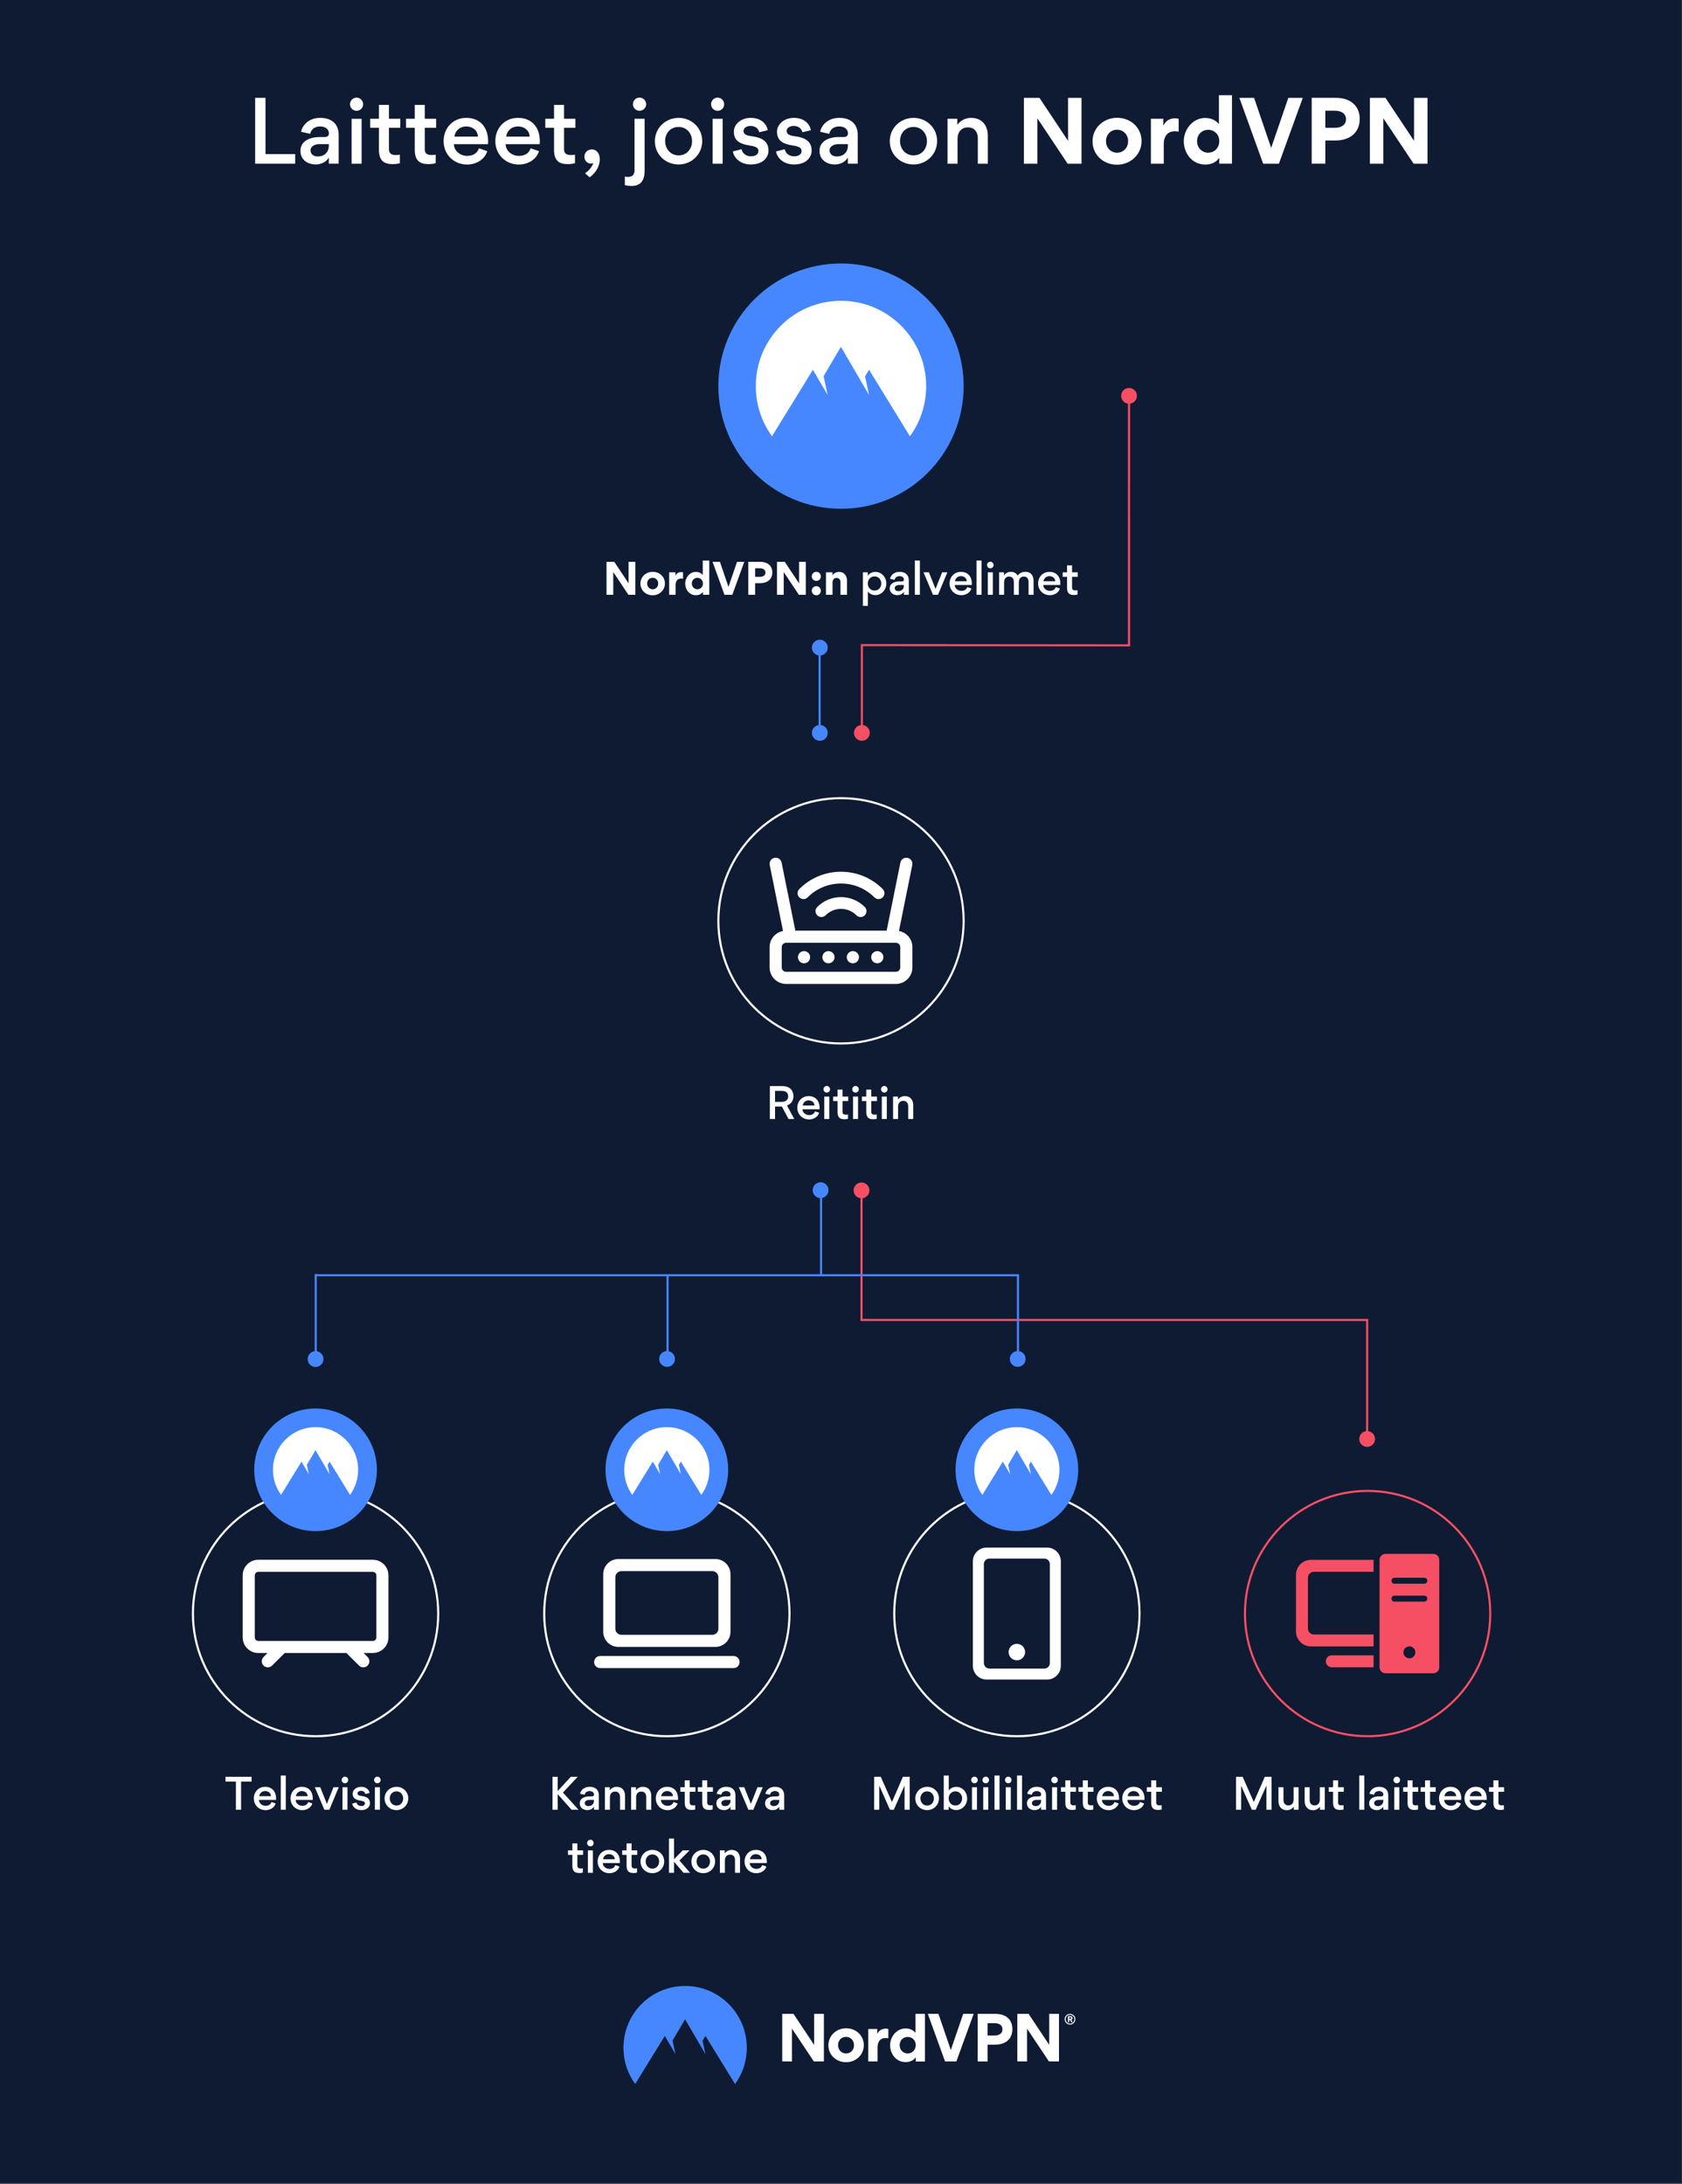 <svg fill="none" height="1558" viewBox="0 0 1200 1558" width="1200" xmlns="http://www.w3.org/2000/svg" xmlns:xlink="http://www.w3.org/1999/xlink"><rect x="0" y="0" width="1200" height="1558" fill="#333333" stroke="none"/><linearGradient id="lg1"><stop offset=".04" stop-color="#4687ff"/><stop offset="1" stop-color="#4687ff"/></linearGradient><linearGradient id="paint0_linear_508_14470" gradientUnits="userSpaceOnUse" x1="512.5" x2="687.5" xlink:href="#lg1" y1="275.461" y2="275.461"/><linearGradient id="paint1_linear_508_14470" gradientUnits="userSpaceOnUse" x1="444.79" x2="532.79" xlink:href="#lg1" y1="1451.8" y2="1451.8"/><linearGradient id="paint2_linear_508_14470" gradientUnits="userSpaceOnUse" x1="584.68" x2="586.18" xlink:href="#lg1" y1="849.07" y2="849.07"/><linearGradient id="paint3_linear_508_14470" gradientUnits="userSpaceOnUse" x1="224.4" x2="726.82" xlink:href="#lg1" y1="969.581" y2="969.581"/><linearGradient id="paint4_linear_508_14470" gradientUnits="userSpaceOnUse" x1="224.398" x2="726.82" xlink:href="#lg1" y1="969.492" y2="969.492"/><linearGradient id="paint5_linear_508_14470" gradientUnits="userSpaceOnUse" x1="475.15" x2="476.65" xlink:href="#lg1" y1="969.492" y2="969.492"/><linearGradient id="paint6_linear_508_14470" gradientUnits="userSpaceOnUse" x1="584.14" x2="585.64" xlink:href="#lg1" y1="522.847" y2="522.847"/><linearGradient id="paint7_linear_508_14470" gradientUnits="userSpaceOnUse" x1="584.14" x2="585.64" xlink:href="#lg1" y1="462.019" y2="462.019"/><linearGradient id="paint8_linear_508_14470" gradientUnits="userSpaceOnUse" x1="181.39" x2="268.89" xlink:href="#lg1" y1="1048.57" y2="1048.57"/><linearGradient id="paint9_linear_508_14470" gradientUnits="userSpaceOnUse" x1="432.01" x2="519.51" xlink:href="#lg1" y1="1048.57" y2="1048.57"/><linearGradient id="paint10_linear_508_14470" gradientUnits="userSpaceOnUse" x1="681.73" x2="769.23" xlink:href="#lg1" y1="1048.57" y2="1048.57"/><clipPath id="clip0_508_14470"><path d="M0 0H1200V1557.17H0Z"/></clipPath><g clip-path="url(#clip0_508_14470)"><path d="M1199.59-4.469H-.41V1557.17H1199.59V-4.469Z" fill="#0e1b33"/><path d="M437.51 408.118V424.318H432.71V400.828H438.26L448.46 416.158V400.828H453.26V424.318H448.31L437.51 408.118Z" fill="#ffffff"/><path d="M465.68 407.938C470.51 407.938 474.38 411.477 474.38 416.247 474.38 421.017 470.45 424.677 465.62 424.677 460.79 424.677 456.89 421.167 456.89 416.337 456.89 411.507 460.82 407.938 465.68 407.938ZM465.65 420.388C467.84 420.388 469.58 418.707 469.58 416.277 469.58 413.847 467.81 412.198 465.62 412.198 463.43 412.198 461.69 413.877 461.69 416.277 461.69 418.677 463.46 420.388 465.65 420.388Z" fill="#ffffff"/><path d="M487.31 412.887C486.68 412.767 486.02 412.767 485.81 412.767 483.56 412.767 482 414.327 482 417.297V424.317H477.41V408.297H481.85V410.637H481.91C482.78 408.807 484.4 408.117 486.05 408.117 486.41 408.117 486.98 408.207 487.31 408.297V412.887Z" fill="#ffffff"/><path d="M501.5 422.278H501.44C499.94 424.468 497.54 424.618 496.46 424.618 491.81 424.618 488.84 420.598 488.84 416.278 488.84 412.228 491.93 407.998 496.52 407.998 497.45 407.998 499.67 408.178 501.32 410.128H501.38V399.898H506.03V424.318H501.5V422.278ZM497.54 412.228C495.35 412.228 493.58 413.878 493.58 416.278 493.58 418.678 495.35 420.388 497.54 420.388 499.73 420.388 501.5 418.708 501.5 416.278 501.5 413.848 499.73 412.228 497.54 412.228Z" fill="#ffffff"/><path d="M508.37 400.828H513.62L519.71 418.678 525.83 400.828H530.99L522.47 424.318H516.86L508.37 400.828Z" fill="#ffffff"/><path d="M542.42 416.038H538.73V424.318H533.87V400.828H542.6C547.31 400.828 551 403.378 551 408.358 551 413.338 547.34 416.038 542.42 416.038ZM542.18 405.418H538.73V411.508H542.21C544.13 411.508 546.11 410.668 546.11 408.478 546.11 406.288 544.19 405.418 542.18 405.418Z" fill="#ffffff"/><path d="M559.13 408.118V424.318H554.33V400.828H559.88L570.08 416.158V400.828H574.88V424.318H569.93L559.13 408.118Z" fill="#ffffff"/><path d="M579.14 411.21C579.14 409.38 580.58 407.91 582.38 407.91 584.18 407.91 585.62 409.38 585.62 411.21 585.62 413.04 584.21 414.42 582.38 414.42 580.55 414.42 579.14 412.95 579.14 411.21ZM579.14 421.44C579.14 419.64 580.58 418.17 582.38 418.17 584.18 418.17 585.62 419.64 585.62 421.44 585.62 423.24 584.21 424.68 582.38 424.68 580.55 424.68 579.14 423.21 579.14 421.44Z" fill="#ffffff"/><path d="M599.63 415.44C599.63 413.64 598.76 412.32 596.84 412.32 594.92 412.32 593.96 413.79 593.96 415.44V424.32H589.28V408.3H593.93V410.4H593.96C595.19 408.24 597.86 408 598.49 408 602.57 408 604.28 411.06 604.28 414.36V424.32H599.63V415.44Z" fill="#ffffff"/><path d="M624.38 424.56C623.15 424.56 620.45 423.93 619.19 421.98V432.21H615.62V408.3H619.1V410.79C620.45 408.6 623.06 408 624.47 408 629.39 408 632.33 412.23 632.33 416.25 632.33 420.6 629.12 424.56 624.38 424.56ZM623.93 421.32C626.81 421.32 628.73 419.04 628.73 416.28 628.73 413.52 626.84 411.21 623.93 411.21 621.02 411.21 619.13 413.52 619.13 416.28 619.13 419.04 621.02 421.32 623.93 421.32Z" fill="#ffffff"/><path d="M644.87 424.319V422.129C643.7 424.079 641.66 424.589 640.16 424.589 637.04 424.589 634.76 422.639 634.76 419.879V419.699C634.76 415.979 638.63 414.809 641.42 414.809H643.4C644.48 414.809 644.9 414.239 644.9 413.459 644.9 412.199 643.85 411.029 641.75 411.029 639.8 411.029 638.51 412.139 638.24 413.669L635 412.949C635.15 411.599 636.38 409.559 638.6 408.599 639.53 408.179 640.67 407.969 641.84 407.969 644.54 407.969 646.79 408.929 647.84 411.239 648.23 412.109 648.38 413.039 648.38 414.119V424.319H644.87ZM644.87 417.329H641.42C640.07 417.329 638.33 418.049 638.33 419.549 638.33 420.869 639.38 421.739 640.88 421.739 643.31 421.739 644.87 420.239 644.87 417.839V417.329Z" fill="#ffffff"/><path d="M652.7 424.318V399.898H656.27V424.318H652.7Z" fill="#ffffff"/><path d="M658.85 408.297H662.72L667.43 420.147 672.14 408.297H675.89L669.2 424.317H665.63L658.85 408.297Z" fill="#ffffff"/><path d="M681.14 417.359C681.2 419.819 683.48 421.529 685.82 421.529 687.77 421.529 689.42 420.779 690.08 418.829L693.05 419.849C692.15 422.849 689.06 424.619 685.88 424.619 681.14 424.619 677.48 421.049 677.48 416.279 677.48 411.509 680.9 407.969 685.55 407.969 690.53 407.969 693.35 411.419 693.35 416.249 693.35 416.609 693.35 416.969 693.29 417.359H681.14ZM681.32 414.659H689.72C689.6 412.379 687.77 411.029 685.55 411.029 683.33 411.029 681.65 412.469 681.32 414.659Z" fill="#ffffff"/><path d="M696.71 424.318V399.898H700.28V424.318H696.71Z" fill="#ffffff"/><path d="M706.52 400.738C707.81 400.738 708.86 401.818 708.86 403.108 708.86 404.398 707.81 405.448 706.52 405.448 705.23 405.448 704.18 404.398 704.18 403.108 704.18 401.818 705.23 400.738 706.52 400.738ZM708.32 424.318V408.298H704.75V424.318H708.32Z" fill="#ffffff"/><path d="M719.87 411.327C717.68 411.327 716.36 412.978 716.36 415.408V424.318H712.79V408.297H716.27V410.457C717.8 408.417 719.78 407.938 721.04 407.938 723.5 407.938 725.09 408.957 725.99 410.577 727.55 408.837 729.11 407.938 731.57 407.938 735.62 407.938 737.39 410.788 737.39 414.418V424.318H733.82V415.288C733.82 413.008 732.86 411.327 730.4 411.327 728.18 411.327 726.86 412.948 726.86 415.378V424.318H723.32V415.318C723.32 413.068 722.33 411.327 719.87 411.327Z" fill="#ffffff"/><path d="M744.29 417.359C744.35 419.819 746.63 421.529 748.97 421.529 750.92 421.529 752.57 420.779 753.23 418.829L756.2 419.849C755.3 422.849 752.21 424.619 749.03 424.619 744.29 424.619 740.63 421.049 740.63 416.279 740.63 411.509 744.05 407.969 748.7 407.969 753.68 407.969 756.5 411.419 756.5 416.249 756.5 416.609 756.5 416.969 756.44 417.359H744.29ZM744.47 414.659H752.87C752.75 412.379 750.92 411.029 748.7 411.029 746.48 411.029 744.8 412.469 744.47 414.659Z" fill="#ffffff"/><path d="M764.84 411.508V419.158C764.84 420.538 765.53 421.228 767.3 421.228 767.63 421.228 768.08 421.198 768.74 421.108V424.138C767.78 424.438 766.64 424.468 766.19 424.468 763.04 424.468 761.27 423.238 761.27 419.338V411.508H758.15V408.298H761.27V403.348H764.84V408.298H768.89V411.508H764.84Z" fill="#ffffff"/><path d="M189.41 109.941H210.59V116.781H182.03V69.801H189.41V109.941Z" fill="#ffffff"/><path d="M234.59 116.782V112.402C232.25 116.302 228.17 117.322 225.17 117.322 218.93 117.322 214.37 113.422 214.37 107.902V107.542C214.37 100.102 222.11 97.762 227.69 97.762H231.65C233.81 97.762 234.65 96.622 234.65 95.062 234.65 92.542 232.55 90.202 228.35 90.202 224.45 90.202 221.87 92.422 221.33 95.482L214.85 94.042C215.15 91.342 217.61 87.262 222.05 85.342 223.91 84.502 226.19 84.082 228.53 84.082 233.93 84.082 238.43 86.002 240.53 90.622 241.31 92.362 241.61 94.222 241.61 96.382V116.782H234.59ZM234.59 102.802H227.69C224.99 102.802 221.51 104.242 221.51 107.242 221.51 109.882 223.61 111.622 226.61 111.622 231.47 111.622 234.59 108.622 234.59 103.822V102.802Z" fill="#ffffff"/><path d="M254.39 69.633C256.97 69.633 259.07 71.793 259.07 74.373 259.07 76.953 256.97 79.053 254.39 79.053 251.81 79.053 249.71 76.953 249.71 74.373 249.71 71.793 251.81 69.633 254.39 69.633ZM257.99 116.793V84.753H250.85V116.793H257.99Z" fill="#ffffff"/><path d="M277.49 91.16V106.46C277.49 109.22 278.87 110.6 282.41 110.6 283.07 110.6 283.97 110.54 285.29 110.36V116.42C283.37 117.02 281.09 117.08 280.19 117.08 273.89 117.08 270.35 114.62 270.35 106.82V91.16H264.11V84.74H270.35V74.84H277.49V84.74H285.59V91.16H277.49Z" fill="#ffffff"/><path d="M303.05 91.16V106.46C303.05 109.22 304.43 110.6 307.97 110.6 308.63 110.6 309.53 110.54 310.85 110.36V116.42C308.93 117.02 306.65 117.08 305.75 117.08 299.45 117.08 295.91 114.62 295.91 106.82V91.16H289.67V84.74H295.91V74.84H303.05V84.74H311.15V91.16H303.05Z" fill="#ffffff"/><path d="M323.81 102.862C323.93 107.782 328.49 111.202 333.17 111.202 337.07 111.202 340.37 109.702 341.69 105.802L347.63 107.842C345.83 113.842 339.65 117.382 333.29 117.382 323.81 117.382 316.49 110.242 316.49 100.702 316.49 91.162 323.33 84.082 332.63 84.082 342.59 84.082 348.23 90.982 348.23 100.642 348.23 101.362 348.23 102.082 348.11 102.862H323.81ZM324.17 97.462H340.97C340.73 92.902 337.07 90.202 332.63 90.202 328.19 90.202 324.83 93.082 324.17 97.462Z" fill="#ffffff"/><path d="M360.71 102.862C360.83 107.782 365.39 111.202 370.07 111.202 373.97 111.202 377.27 109.702 378.59 105.802L384.53 107.842C382.73 113.842 376.55 117.382 370.19 117.382 360.71 117.382 353.39 110.242 353.39 100.702 353.39 91.162 360.23 84.082 369.53 84.082 379.49 84.082 385.13 90.982 385.13 100.642 385.13 101.362 385.13 102.082 385.01 102.862H360.71ZM361.07 97.462H377.87C377.63 92.902 373.97 90.202 369.53 90.202 365.09 90.202 361.73 93.082 361.07 97.462Z" fill="#ffffff"/><path d="M402.41 91.16V106.46C402.41 109.22 403.79 110.6 407.33 110.6 407.99 110.6 408.89 110.54 410.21 110.36V116.42C408.29 117.02 406.01 117.08 405.11 117.08 398.81 117.08 395.27 114.62 395.27 106.82V91.16H389.03V84.74H395.27V74.84H402.41V84.74H410.51V91.16H402.41Z" fill="#ffffff"/><path d="M417.41 123.622C419.87 121.882 421.73 120.082 423.35 116.362 422.81 116.602 422.15 116.722 421.55 116.722 419.09 116.722 416.93 114.682 416.93 111.802 416.93 108.922 419.09 106.582 422.33 106.582 425.33 106.582 427.91 109.282 427.91 113.422V113.722C427.91 118.582 424.97 123.442 420.65 126.502L417.41 123.622Z" fill="#ffffff"/><path d="M452.69 121.281V84.741H459.89V121.701C459.89 129.441 456.59 132.681 450.35 132.681 449.45 132.681 447.71 132.561 445.79 132.081V126.021C447.05 126.141 447.47 126.201 448.07 126.201 451.67 126.201 452.69 124.101 452.69 121.281ZM451.55 74.361C451.55 76.941 453.71 79.041 456.23 79.041 458.75 79.041 461.03 76.941 461.03 74.361 461.03 71.781 458.87 69.621 456.23 69.621 453.59 69.621 451.55 71.781 451.55 74.361Z" fill="#ffffff"/><path d="M484.19 84.09C493.37 84.09 500.99 91.17 500.99 100.59 500.99 110.01 493.55 117.33 484.13 117.33 474.71 117.33 467.21 110.19 467.21 100.71 467.21 91.23 474.89 84.09 484.19 84.09ZM484.19 110.85C490.01 110.85 493.73 106.23 493.73 100.71 493.73 95.19 489.95 90.57 484.13 90.57 478.31 90.57 474.53 95.07 474.53 100.59 474.53 106.11 478.37 110.85 484.19 110.85Z" fill="#ffffff"/><path d="M511.97 69.633C514.55 69.633 516.65 71.793 516.65 74.373 516.65 76.953 514.55 79.053 511.97 79.053 509.39 79.053 507.29 76.953 507.29 74.373 507.29 71.793 509.39 69.633 511.97 69.633ZM515.57 116.793V84.753H508.43V116.793H515.57Z" fill="#ffffff"/><path d="M522.89 108.022 529.07 106.462C529.61 109.222 532.07 111.502 535.73 111.502 539.09 111.502 541.07 110.002 541.07 107.782 541.07 105.262 539.15 104.482 534.59 103.762 528.77 102.802 523.55 101.002 523.55 93.922 523.55 88.822 528.47 84.082 535.61 84.082 544.07 84.082 547.31 89.722 547.73 92.902L541.67 94.342C541.13 92.182 539.39 89.842 535.37 89.842 532.85 89.842 530.45 91.282 530.45 93.322 530.45 95.902 532.43 96.682 536.75 97.282 542.75 98.062 548.27 100.342 548.27 107.362 548.27 112.402 544.25 117.322 535.73 117.322 527.21 117.322 523.31 111.622 522.89 108.022Z" fill="#ffffff"/><path d="M553.67 108.022 559.85 106.462C560.39 109.222 562.85 111.502 566.51 111.502 569.87 111.502 571.85 110.002 571.85 107.782 571.85 105.262 569.93 104.482 565.37 103.762 559.55 102.802 554.33 101.002 554.33 93.922 554.33 88.822 559.25 84.082 566.39 84.082 574.85 84.082 578.09 89.722 578.51 92.902L572.45 94.342C571.91 92.182 570.17 89.842 566.15 89.842 563.63 89.842 561.23 91.282 561.23 93.322 561.23 95.902 563.21 96.682 567.53 97.282 573.53 98.062 579.05 100.342 579.05 107.362 579.05 112.402 575.03 117.322 566.51 117.322 557.99 117.322 554.09 111.622 553.67 108.022Z" fill="#ffffff"/><path d="M604.91 116.782V112.402C602.57 116.302 598.49 117.322 595.49 117.322 589.25 117.322 584.69 113.422 584.69 107.902V107.542C584.69 100.102 592.43 97.762 598.01 97.762H601.97C604.13 97.762 604.97 96.622 604.97 95.062 604.97 92.542 602.87 90.202 598.67 90.202 594.77 90.202 592.19 92.422 591.65 95.482L585.17 94.042C585.47 91.342 587.93 87.262 592.37 85.342 594.23 84.502 596.51 84.082 598.85 84.082 604.25 84.082 608.75 86.002 610.85 90.622 611.63 92.362 611.93 94.222 611.93 96.382V116.782H604.91ZM604.91 102.802H598.01C595.31 102.802 591.83 104.242 591.83 107.242 591.83 109.882 593.93 111.622 596.93 111.622 601.79 111.622 604.91 108.622 604.91 103.822V102.802Z" fill="#ffffff"/><path d="M651.77 84.09C660.95 84.09 668.57 91.17 668.57 100.59 668.57 110.01 661.13 117.33 651.71 117.33 642.29 117.33 634.79 110.19 634.79 100.71 634.79 91.23 642.47 84.09 651.77 84.09ZM651.77 110.85C657.59 110.85 661.31 106.23 661.31 100.71 661.31 95.19 657.53 90.57 651.71 90.57 645.89 90.57 642.11 95.07 642.11 100.59 642.11 106.11 645.95 110.85 651.77 110.85Z" fill="#ffffff"/><path d="M690.53 90.87C686.03 90.87 683.15 94.11 683.15 98.97V116.79H676.01V84.75H682.97V89.07C686.03 84.93 690.23 84.09 692.75 84.09 700.91 84.09 704.75 89.79 704.75 97.05V116.79H697.61V98.85C697.61 94.29 695.45 90.87 690.53 90.87Z" fill="#ffffff"/><path d="M740.09 84.392V116.793H730.49V69.812H741.59L761.99 100.473V69.812H771.59V116.793H761.69L740.09 84.392Z" fill="#ffffff"/><path d="M797.03 84.031C806.69 84.031 814.43 91.111 814.43 100.651 814.43 110.191 806.57 117.511 796.91 117.511 787.25 117.511 779.45 110.491 779.45 100.831 779.45 91.171 787.31 84.031 797.03 84.031ZM796.97 108.931C801.35 108.931 804.83 105.571 804.83 100.711 804.83 95.851 801.29 92.551 796.91 92.551 792.53 92.551 789.05 95.911 789.05 100.711 789.05 105.511 792.59 108.931 796.97 108.931Z" fill="#ffffff"/><path d="M840.89 93.931C839.63 93.691 838.31 93.691 837.89 93.691 833.39 93.691 830.27 96.811 830.27 102.751V116.791H821.09V84.751H829.97V89.431H830.09C831.83 85.771 835.07 84.391 838.37 84.391 839.09 84.391 840.23 84.571 840.89 84.751V93.931Z" fill="#ffffff"/><path d="M869.87 112.701H869.75C866.75 117.081 861.95 117.381 859.79 117.381 850.49 117.381 844.55 109.341 844.55 100.701 844.55 92.601 850.73 84.141 859.91 84.141 861.77 84.141 866.21 84.501 869.51 88.401H869.63V67.941H878.93V116.781H869.87V112.701ZM861.95 92.601C857.57 92.601 854.03 95.901 854.03 100.701 854.03 105.501 857.57 108.921 861.95 108.921 866.33 108.921 869.87 105.561 869.87 100.701 869.87 95.841 866.33 92.601 861.95 92.601Z" fill="#ffffff"/><path d="M884.21 69.812H894.71L906.89 105.513 919.13 69.812H929.45L912.41 116.793H901.19L884.21 69.812Z" fill="#ffffff"/><path d="M952.91 100.221H945.53V116.781H935.81V69.801H953.27C962.69 69.801 970.07 74.901 970.07 84.861 970.07 94.821 962.75 100.221 952.91 100.221ZM952.43 78.981H945.53V91.161H952.49C956.33 91.161 960.29 89.481 960.29 85.101 960.29 80.721 956.45 78.981 952.43 78.981Z" fill="#ffffff"/><path d="M986.93 84.392V116.793H977.33V69.812H988.43L1008.83 100.473V69.812H1018.43V116.793H1008.53L986.93 84.392Z" fill="#ffffff"/><path d="M600 362.961C648.325 362.961 687.5 323.786 687.5 275.461 687.5 227.136 648.325 187.961 600 187.961 551.675 187.961 512.5 227.136 512.5 275.461 512.5 323.786 551.675 362.961 600 362.961Z" fill="url(#paint0_linear_508_14470)"/><path clip-rule="evenodd" d="M550.77 311.22C543.5 301.21 539.21 288.86 539.21 275.46 539.21 241.84 566.41 214.59 599.98 214.59 633.55 214.59 660.75 241.84 660.75 275.51 660.75 288.86 656.47 301.21 649.19 311.27L620 263.75 617.16 268.53 620 281.78 599.93 247.41 587.58 268.38 590.47 281.78 579.96 263.8 550.77 311.22Z" fill="#ffffff" fill-rule="evenodd"/><path d="M641.35 664.181 650.86 617.091C651.33 614.751 649.81 612.461 647.48 611.991 646.35 611.761 645.19 611.981 644.23 612.611 643.26 613.251 642.61 614.231 642.37 615.381L632.57 663.931H567.43L557.63 615.381C557.4 614.241 556.75 613.261 555.79 612.621 554.83 611.981 553.68 611.761 552.53 611.991 551.4 612.221 550.42 612.871 549.78 613.841 549.14 614.801 548.91 615.961 549.14 617.101L558.64 664.191C553.1 665.221 549.05 669.991 549.05 675.711V679.951 690.181C549.05 696.671 554.33 701.951 560.82 701.951H639.17C645.66 701.951 650.94 696.671 650.94 690.181V675.711C650.94 670.001 646.89 665.231 641.35 664.191V664.181ZM557.71 675.701C557.71 673.981 559.11 672.591 560.82 672.591H639.17C640.88 672.591 642.28 673.991 642.28 675.701V690.171C642.28 691.881 640.88 693.281 639.17 693.281H560.82C559.11 693.281 557.71 691.881 557.71 690.171V675.701Z" fill="#ffffff"/><path d="M583.03 647.062C582.24 647.862 581.81 648.912 581.82 650.042 581.82 651.162 582.27 652.222 583.07 653.002 584.71 654.632 587.38 654.612 589.01 652.972 591.92 650.032 595.82 648.412 600.01 648.412 604.2 648.412 608.1 650.032 611.01 652.972 611.81 653.772 612.87 654.222 614 654.222 615.13 654.222 616.16 653.792 616.95 653.012 618.6 651.382 618.61 648.722 616.98 647.072 612.48 642.522 606.46 640.012 600.01 640.012 593.56 640.012 587.53 642.522 583.04 647.072L583.03 647.062Z" fill="#ffffff"/><path d="M576.19 640.18C582.56 633.81 591.01 630.31 600 630.31 608.99 630.31 617.45 633.82 623.81 640.18 624.6 640.97 625.66 641.41 626.78 641.41 627.9 641.41 628.96 640.97 629.75 640.18 631.39 638.54 631.39 635.88 629.75 634.24 621.8 626.29 611.23 621.91 600 621.91 588.77 621.91 578.2 626.29 570.25 634.25 569.46 635.04 569.02 636.1 569.02 637.22 569.02 638.34 569.46 639.4 570.25 640.19 571.89 641.83 574.55 641.83 576.19 640.19V640.18Z" fill="#ffffff"/><path d="M573.63 687.231C576.032 687.231 577.98 685.284 577.98 682.881 577.98 680.479 576.032 678.531 573.63 678.531 571.227 678.531 569.28 680.479 569.28 682.881 569.28 685.284 571.227 687.231 573.63 687.231Z" fill="#ffffff"/><path d="M591.05 687.231C593.452 687.231 595.4 685.284 595.4 682.881 595.4 680.479 593.452 678.531 591.05 678.531 588.647 678.531 586.7 680.479 586.7 682.881 586.7 685.284 588.647 687.231 591.05 687.231Z" fill="#ffffff"/><path d="M608.47 687.231C610.872 687.231 612.82 685.284 612.82 682.881 612.82 680.479 610.872 678.531 608.47 678.531 606.067 678.531 604.12 680.479 604.12 682.881 604.12 685.284 606.067 687.231 608.47 687.231Z" fill="#ffffff"/><path d="M625.89 687.231C628.293 687.231 630.24 685.284 630.24 682.881 630.24 680.479 628.293 678.531 625.89 678.531 623.488 678.531 621.54 680.479 621.54 682.881 621.54 685.284 623.488 687.231 625.89 687.231Z" fill="#ffffff"/><path d="M273.87 1116.01C271.77 1113.91 268.98 1112.75 266.01 1112.75H184.26C181.29 1112.75 178.5 1113.91 176.4 1116.01 174.3 1118.11 173.14 1120.9 173.14 1123.87V1168.15C173.14 1171.12 174.3 1173.91 176.4 1176.01 178.5 1178.11 181.29 1179.27 184.26 1179.27H190.87L188.02 1182.12C187.21 1182.92 186.75 1184.04 186.75 1185.18 186.75 1186.32 187.21 1187.43 188.02 1188.24 188.83 1189.05 189.91 1189.49 191.04 1189.49H191.1C192.24 1189.49 193.32 1189.05 194.13 1188.24L203.13 1179.27H247.14L256.14 1188.23C256.94 1189.04 258.06 1189.5 259.2 1189.5 260.34 1189.5 261.45 1189.04 262.25 1188.23 263.06 1187.43 263.52 1186.31 263.52 1185.17 263.52 1184.03 263.07 1182.93 262.25 1182.11L259.39 1179.25H266.01C268.98 1179.25 271.77 1178.09 273.87 1175.99 275.97 1173.89 277.13 1171.1 277.13 1168.13V1123.85C277.13 1120.88 275.97 1118.09 273.87 1115.99V1116.01ZM267.78 1169.93C267.32 1170.4 266.67 1170.66 266.01 1170.66H184.26C183.6 1170.66 182.95 1170.39 182.49 1169.93 182.02 1169.46 181.76 1168.82 181.76 1168.16V1123.88C181.76 1123.21 182.02 1122.58 182.49 1122.11 182.96 1121.64 183.6 1121.38 184.26 1121.38H266.01C266.67 1121.38 267.32 1121.65 267.78 1122.11 268.25 1122.58 268.51 1123.21 268.51 1123.88V1168.16C268.51 1168.82 268.24 1169.47 267.78 1169.93Z" fill="#ffffff"/><path clip-rule="evenodd" d="M441.17 1112.22H510.35C513.22 1112.22 515.97 1113.36 517.99 1115.39 520.02 1117.42 521.16 1120.17 521.16 1123.03V1164.11C521.16 1166.98 520.02 1169.73 517.99 1171.75 515.96 1173.78 513.21 1174.92 510.35 1174.92H441.17C438.3 1174.92 435.55 1173.78 433.53 1171.75 431.5 1169.72 430.36 1166.97 430.36 1164.11V1123.03C430.36 1120.16 431.5 1117.41 433.53 1115.39 435.56 1113.36 438.31 1112.22 441.17 1112.22ZM443.33 1120.87C442.18 1120.87 441.08 1121.33 440.27 1122.14 439.46 1122.95 439 1124.05 439 1125.2V1161.95C439 1163.1 439.46 1164.2 440.27 1165.01 441.08 1165.82 442.18 1166.28 443.33 1166.28H508.19C509.34 1166.28 510.44 1165.82 511.25 1165.01 512.06 1164.2 512.52 1163.1 512.52 1161.95V1125.2C512.52 1124.05 512.06 1122.95 511.25 1122.14 510.44 1121.33 509.34 1120.87 508.19 1120.87H443.33ZM428.2 1181.4H523.32C524.47 1181.4 525.57 1181.86 526.38 1182.67 527.19 1183.48 527.65 1184.58 527.65 1185.73 527.65 1186.88 527.19 1187.98 526.38 1188.79 525.57 1189.6 524.47 1190.06 523.32 1190.06H428.2C427.05 1190.06 425.95 1189.6 425.14 1188.79 424.33 1187.98 423.87 1186.88 423.87 1185.73 423.87 1184.58 424.33 1183.48 425.14 1182.67 425.95 1181.86 427.05 1181.4 428.2 1181.4Z" fill="#ffffff" fill-rule="evenodd"/><path clip-rule="evenodd" d="M703.89 1104.06H747.04C749.64 1104.06 752.14 1105.09 753.97 1106.93 755.81 1108.77 756.84 1111.26 756.84 1113.86V1188.4C756.84 1189.69 756.59 1190.96 756.09 1192.15 755.6 1193.34 754.87 1194.42 753.96 1195.33 753.05 1196.24 751.97 1196.96 750.78 1197.46 749.59 1197.95 748.31 1198.21 747.03 1198.21H703.88C702.59 1198.21 701.32 1197.96 700.13 1197.46 698.94 1196.97 697.86 1196.24 696.95 1195.33 696.04 1194.42 695.32 1193.34 694.82 1192.15 694.33 1190.96 694.07 1189.68 694.07 1188.4V1113.86C694.07 1111.26 695.1 1108.76 696.94 1106.93 698.78 1105.09 701.27 1104.06 703.87 1104.06H703.89ZM705.85 1111.91C704.81 1111.91 703.81 1112.32 703.08 1113.06 702.34 1113.8 701.93 1114.79 701.93 1115.83V1186.44C701.93 1187.48 702.34 1188.48 703.08 1189.21 703.82 1189.94 704.81 1190.36 705.85 1190.36H745.08C746.12 1190.36 747.12 1189.95 747.85 1189.21 748.59 1188.47 749 1187.48 749 1186.44V1115.83C749 1114.79 748.59 1113.79 747.85 1113.06 747.11 1112.32 746.12 1111.91 745.08 1111.91H705.85ZM725.46 1172.72C727.02 1172.72 728.52 1173.34 729.62 1174.44 730.72 1175.54 731.34 1177.04 731.34 1178.6 731.34 1180.16 730.72 1181.66 729.62 1182.76 728.52 1183.86 727.02 1184.48 725.46 1184.48 723.9 1184.48 722.4 1183.86 721.3 1182.76 720.2 1181.66 719.58 1180.16 719.58 1178.6 719.58 1177.04 720.2 1175.54 721.3 1174.44 722.4 1173.34 723.9 1172.72 725.46 1172.72Z" fill="#ffffff" fill-rule="evenodd"/><path clip-rule="evenodd" d="M979.96 1112.81V1121.33H937.38C936.25 1121.33 935.17 1121.78 934.37 1122.58 933.57 1123.38 933.12 1124.46 933.12 1125.59V1161.78C933.12 1162.91 933.57 1163.99 934.37 1164.79 935.17 1165.59 936.25 1166.04 937.38 1166.04H979.96V1174.56H935.25C932.43 1174.56 929.72 1173.44 927.72 1171.44 925.72 1169.44 924.6 1166.74 924.6 1163.91V1123.46C924.6 1120.64 925.72 1117.93 927.72 1115.93 929.72 1113.93 932.42 1112.81 935.25 1112.81H979.96ZM979.96 1180.94V1189.46H950.15C949.02 1189.46 947.94 1189.01 947.14 1188.21 946.34 1187.41 945.89 1186.33 945.89 1185.2 945.89 1184.07 946.34 1182.99 947.14 1182.19 947.94 1181.39 949.02 1180.94 950.15 1180.94H979.96ZM988.48 1108.55H1022.55C1023.68 1108.55 1024.76 1109 1025.56 1109.8 1026.36 1110.6 1026.81 1111.68 1026.81 1112.81V1189.46C1026.81 1190.59 1026.36 1191.67 1025.56 1192.47 1024.76 1193.27 1023.68 1193.72 1022.55 1193.72H988.48C987.35 1193.72 986.27 1193.27 985.47 1192.47 984.67 1191.67 984.22 1190.59 984.22 1189.46V1112.81C984.22 1111.68 984.67 1110.6 985.47 1109.8 986.27 1109 987.35 1108.55 988.48 1108.55ZM994.87 1125.58C994.31 1125.58 993.76 1125.8 993.36 1126.2 992.96 1126.6 992.74 1127.14 992.74 1127.71 992.74 1128.28 992.96 1128.82 993.36 1129.22 993.76 1129.62 994.3 1129.84 994.87 1129.84H1016.16C1016.72 1129.84 1017.27 1129.62 1017.67 1129.22 1018.07 1128.82 1018.29 1128.28 1018.29 1127.71 1018.29 1127.14 1018.07 1126.6 1017.67 1126.2 1017.27 1125.8 1016.73 1125.58 1016.16 1125.58H994.87ZM994.87 1138.35C994.31 1138.35 993.76 1138.57 993.36 1138.97 992.96 1139.37 992.74 1139.91 992.74 1140.48 992.74 1141.05 992.96 1141.59 993.36 1141.99 993.76 1142.39 994.3 1142.61 994.87 1142.61H1016.16C1016.72 1142.61 1017.27 1142.39 1017.67 1141.99 1018.07 1141.59 1018.29 1141.05 1018.29 1140.48 1018.29 1139.91 1018.07 1139.37 1017.67 1138.97 1017.27 1138.57 1016.73 1138.35 1016.16 1138.35H994.87ZM1005.52 1174.54C1004.39 1174.54 1003.31 1174.99 1002.51 1175.79 1001.71 1176.59 1001.26 1177.67 1001.26 1178.8 1001.26 1179.93 1001.71 1181.01 1002.51 1181.81 1003.31 1182.61 1004.39 1183.06 1005.52 1183.06 1006.65 1183.06 1007.73 1182.61 1008.53 1181.81 1009.33 1181.01 1009.78 1179.93 1009.78 1178.8 1009.78 1177.67 1009.33 1176.59 1008.53 1175.79 1007.73 1174.99 1006.65 1174.54 1005.52 1174.54Z" fill="#f64f64" fill-rule="evenodd"/><g fill="#ffffff"><path d="M552.94 798.318H549.25V774.828H558.07C563.98 774.828 566.08 778.398 566.08 782.058 566.08 785.058 564.52 787.548 561.43 788.658L566.65 798.318H562.57L557.83 789.408H552.94V798.318ZM562.33 782.148C562.33 780.378 561.52 778.248 557.68 778.248H552.94V786.078H557.68C561.25 786.078 562.33 783.978 562.33 782.148Z"/><path d="M572.5 791.359C572.56 793.819 574.84 795.529 577.18 795.529 579.13 795.529 580.78 794.779 581.44 792.829L584.41 793.849C583.51 796.849 580.42 798.619 577.24 798.619 572.5 798.619 568.84 795.049 568.84 790.279 568.84 785.509 572.26 781.969 576.91 781.969 581.89 781.969 584.71 785.419 584.71 790.249 584.71 790.609 584.71 790.969 584.65 791.359H572.5ZM572.68 788.659H581.08C580.96 786.379 579.13 785.029 576.91 785.029 574.69 785.029 573.01 786.469 572.68 788.659Z"/><path d="M589.84 774.738C591.13 774.738 592.18 775.818 592.18 777.108 592.18 778.398 591.13 779.448 589.84 779.448 588.55 779.448 587.5 778.398 587.5 777.108 587.5 775.818 588.55 774.738 589.84 774.738ZM591.64 798.318V782.298H588.07V798.318H591.64Z"/><path d="M601.09 785.508V793.158C601.09 794.538 601.78 795.228 603.55 795.228 603.88 795.228 604.33 795.198 604.99 795.108V798.138C604.03 798.438 602.89 798.468 602.44 798.468 599.29 798.468 597.52 797.238 597.52 793.338V785.508H594.4V782.298H597.52V777.348H601.09V782.298H605.14V785.508H601.09Z"/><path d="M610.36 774.738C611.65 774.738 612.7 775.818 612.7 777.108 612.7 778.398 611.65 779.448 610.36 779.448 609.07 779.448 608.02 778.398 608.02 777.108 608.02 775.818 609.07 774.738 610.36 774.738ZM612.16 798.318V782.298H608.59V798.318H612.16Z"/><path d="M621.61 785.508V793.158C621.61 794.538 622.3 795.228 624.07 795.228 624.4 795.228 624.85 795.198 625.51 795.108V798.138C624.55 798.438 623.41 798.468 622.96 798.468 619.81 798.468 618.04 797.238 618.04 793.338V785.508H614.92V782.298H618.04V777.348H621.61V782.298H625.66V785.508H621.61Z"/><path d="M630.88 774.738C632.17 774.738 633.22 775.818 633.22 777.108 633.22 778.398 632.17 779.448 630.88 779.448 629.59 779.448 628.54 778.398 628.54 777.108 628.54 775.818 629.59 774.738 630.88 774.738ZM632.68 798.318V782.298H629.11V798.318H632.68Z"/><path d="M644.41 785.359C642.16 785.359 640.72 786.979 640.72 789.409V798.319H637.15V782.299H640.63V784.459C642.16 782.389 644.26 781.969 645.52 781.969 649.6 781.969 651.52 784.819 651.52 788.449V798.319H647.95V789.349C647.95 787.069 646.87 785.359 644.41 785.359Z"/><path d="M160.87 1271V1267.58H179.47V1271H172V1291.07H168.31V1271H160.87Z"/><path d="M184.75 1284.11C184.81 1286.57 187.09 1288.28 189.43 1288.28 191.38 1288.28 193.03 1287.53 193.69 1285.58L196.66 1286.6C195.76 1289.6 192.67 1291.37 189.49 1291.37 184.75 1291.37 181.09 1287.8 181.09 1283.03 181.09 1278.26 184.51 1274.72 189.16 1274.72 194.14 1274.72 196.96 1278.17 196.96 1283 196.96 1283.36 196.96 1283.72 196.9 1284.11H184.75ZM184.93 1281.41H193.33C193.21 1279.13 191.38 1277.78 189.16 1277.78 186.94 1277.78 185.26 1279.22 184.93 1281.41Z"/><path d="M200.32 1291.07V1266.65H203.89V1291.07H200.32Z"/><path d="M210.94 1284.11C211 1286.57 213.28 1288.28 215.62 1288.28 217.57 1288.28 219.22 1287.53 219.88 1285.58L222.85 1286.6C221.95 1289.6 218.86 1291.37 215.68 1291.37 210.94 1291.37 207.28 1287.8 207.28 1283.03 207.28 1278.26 210.7 1274.72 215.35 1274.72 220.33 1274.72 223.15 1278.17 223.15 1283 223.15 1283.36 223.15 1283.72 223.09 1284.11H210.94ZM211.12 1281.41H219.52C219.4 1279.13 217.57 1277.78 215.35 1277.78 213.13 1277.78 211.45 1279.22 211.12 1281.41Z"/><path d="M224.62 1275.05H228.49L233.2 1286.9 237.91 1275.05H241.66L234.97 1291.07H231.4L224.62 1275.05Z"/><path d="M246.1 1267.49C247.39 1267.49 248.44 1268.57 248.44 1269.86 248.44 1271.15 247.39 1272.2 246.1 1272.2 244.81 1272.2 243.76 1271.15 243.76 1269.86 243.76 1268.57 244.81 1267.49 246.1 1267.49ZM247.9 1291.07V1275.05H244.33V1291.07H247.9Z"/><path d="M251.26 1286.69 254.35 1285.91C254.62 1287.29 255.85 1288.43 257.68 1288.43 259.36 1288.43 260.35 1287.68 260.35 1286.57 260.35 1285.31 259.39 1284.92 257.11 1284.56 254.2 1284.08 251.59 1283.18 251.59 1279.64 251.59 1277.09 254.05 1274.72 257.62 1274.72 261.85 1274.72 263.47 1277.54 263.68 1279.13L260.65 1279.85C260.38 1278.77 259.51 1277.6 257.5 1277.6 256.24 1277.6 255.04 1278.32 255.04 1279.34 255.04 1280.63 256.03 1281.02 258.19 1281.32 261.19 1281.71 263.95 1282.85 263.95 1286.36 263.95 1288.88 261.94 1291.34 257.68 1291.34 253.42 1291.34 251.47 1288.49 251.26 1286.69Z"/><path d="M269.23 1267.49C270.52 1267.49 271.57 1268.57 271.57 1269.86 271.57 1271.15 270.52 1272.2 269.23 1272.2 267.94 1272.2 266.89 1271.15 266.89 1269.86 266.89 1268.57 267.94 1267.49 269.23 1267.49ZM271.03 1291.07V1275.05H267.46V1291.07H271.03Z"/><path d="M282.88 1274.72C287.47 1274.72 291.28 1278.26 291.28 1282.97 291.28 1287.68 287.56 1291.34 282.85 1291.34 278.14 1291.34 274.39 1287.77 274.39 1283.03 274.39 1278.29 278.23 1274.72 282.88 1274.72ZM282.88 1288.1C285.79 1288.1 287.65 1285.79 287.65 1283.03 287.65 1280.27 285.76 1277.96 282.85 1277.96 279.94 1277.96 278.05 1280.21 278.05 1282.97 278.05 1285.73 279.97 1288.1 282.88 1288.1Z"/><path d="M394.19 1267.58H397.88V1277.72L407.24 1267.58H412.13L401.63 1278.8 412.73 1291.07H407.75L397.88 1279.97V1291.07H394.19V1267.58Z"/><path d="M423.74 1291.07V1288.88C422.57 1290.83 420.53 1291.34 419.03 1291.34 415.91 1291.34 413.63 1289.39 413.63 1286.63V1286.45C413.63 1282.73 417.5 1281.56 420.29 1281.56H422.27C423.35 1281.56 423.77 1280.99 423.77 1280.21 423.77 1278.95 422.72 1277.78 420.62 1277.78 418.67 1277.78 417.38 1278.89 417.11 1280.42L413.87 1279.7C414.02 1278.35 415.25 1276.31 417.47 1275.35 418.4 1274.93 419.54 1274.72 420.71 1274.72 423.41 1274.72 425.66 1275.68 426.71 1277.99 427.1 1278.86 427.25 1279.79 427.25 1280.87V1291.07H423.74ZM423.74 1284.08H420.29C418.94 1284.08 417.2 1284.8 417.2 1286.3 417.2 1287.62 418.25 1288.49 419.75 1288.49 422.18 1288.49 423.74 1286.99 423.74 1284.59V1284.08Z"/><path d="M438.83 1278.11C436.58 1278.11 435.14 1279.73 435.14 1282.16V1291.07H431.57V1275.05H435.05V1277.21C436.58 1275.14 438.68 1274.72 439.94 1274.72 444.02 1274.72 445.94 1277.57 445.94 1281.2V1291.07H442.37V1282.1C442.37 1279.82 441.29 1278.11 438.83 1278.11Z"/><path d="M457.52 1278.11C455.27 1278.11 453.83 1279.73 453.83 1282.16V1291.07H450.26V1275.05H453.74V1277.21C455.27 1275.14 457.37 1274.72 458.63 1274.72 462.71 1274.72 464.63 1277.57 464.63 1281.2V1291.07H461.06V1282.1C461.06 1279.82 459.98 1278.11 457.52 1278.11Z"/><path d="M471.53 1284.11C471.59 1286.57 473.87 1288.28 476.21 1288.28 478.16 1288.28 479.81 1287.53 480.47 1285.58L483.44 1286.6C482.54 1289.6 479.45 1291.37 476.27 1291.37 471.53 1291.37 467.87 1287.8 467.87 1283.03 467.87 1278.26 471.29 1274.72 475.94 1274.72 480.92 1274.72 483.74 1278.17 483.74 1283 483.74 1283.36 483.74 1283.72 483.68 1284.11H471.53ZM471.71 1281.41H480.11C479.99 1279.13 478.16 1277.78 475.94 1277.78 473.72 1277.78 472.04 1279.22 471.71 1281.41Z"/><path d="M492.08 1278.26V1285.91C492.08 1287.29 492.77 1287.98 494.54 1287.98 494.87 1287.98 495.32 1287.95 495.98 1287.86V1290.89C495.02 1291.19 493.88 1291.22 493.43 1291.22 490.28 1291.22 488.51 1289.99 488.51 1286.09V1278.26H485.39V1275.05H488.51V1270.1H492.08V1275.05H496.13V1278.26H492.08Z"/><path d="M504.56 1278.26V1285.91C504.56 1287.29 505.25 1287.98 507.02 1287.98 507.35 1287.98 507.8 1287.95 508.46 1287.86V1290.89C507.5 1291.19 506.36 1291.22 505.91 1291.22 502.76 1291.22 500.99 1289.99 500.99 1286.09V1278.26H497.87V1275.05H500.99V1270.1H504.56V1275.05H508.61V1278.26H504.56Z"/><path d="M521.18 1291.07V1288.88C520.01 1290.83 517.97 1291.34 516.47 1291.34 513.35 1291.34 511.07 1289.39 511.07 1286.63V1286.45C511.07 1282.73 514.94 1281.56 517.73 1281.56H519.71C520.79 1281.56 521.21 1280.99 521.21 1280.21 521.21 1278.95 520.16 1277.78 518.06 1277.78 516.11 1277.78 514.82 1278.89 514.55 1280.42L511.31 1279.7C511.46 1278.35 512.69 1276.31 514.91 1275.35 515.84 1274.93 516.98 1274.72 518.15 1274.72 520.85 1274.72 523.1 1275.68 524.15 1277.99 524.54 1278.86 524.69 1279.79 524.69 1280.87V1291.07H521.18ZM521.18 1284.08H517.73C516.38 1284.08 514.64 1284.8 514.64 1286.3 514.64 1287.62 515.69 1288.49 517.19 1288.49 519.62 1288.49 521.18 1286.99 521.18 1284.59V1284.08Z"/><path d="M527.12 1275.05H530.99L535.7 1286.9 540.41 1275.05H544.16L537.47 1291.07H533.9L527.12 1275.05Z"/><path d="M555.95 1291.07V1288.88C554.78 1290.83 552.74 1291.34 551.24 1291.34 548.12 1291.34 545.84 1289.39 545.84 1286.63V1286.45C545.84 1282.73 549.71 1281.56 552.5 1281.56H554.48C555.56 1281.56 555.98 1280.99 555.98 1280.21 555.98 1278.95 554.93 1277.78 552.83 1277.78 550.88 1277.78 549.59 1278.89 549.32 1280.42L546.08 1279.7C546.23 1278.35 547.46 1276.31 549.68 1275.35 550.61 1274.93 551.75 1274.72 552.92 1274.72 555.62 1274.72 557.87 1275.68 558.92 1277.99 559.31 1278.86 559.46 1279.79 559.46 1280.87V1291.07H555.95ZM555.95 1284.08H552.5C551.15 1284.08 549.41 1284.8 549.41 1286.3 549.41 1287.62 550.46 1288.49 551.96 1288.49 554.39 1288.49 555.95 1286.99 555.95 1284.59V1284.08Z"/><path d="M411.92 1323.26V1330.91C411.92 1332.29 412.61 1332.98 414.38 1332.98 414.71 1332.98 415.16 1332.95 415.82 1332.86V1335.89C414.86 1336.19 413.72 1336.22 413.27 1336.22 410.12 1336.22 408.35 1334.99 408.35 1331.09V1323.26H405.23V1320.05H408.35V1315.1H411.92V1320.05H415.97V1323.26H411.92Z"/><path d="M421.2 1312.49C422.49 1312.49 423.54 1313.57 423.54 1314.86 423.54 1316.15 422.49 1317.2 421.2 1317.2 419.91 1317.2 418.86 1316.15 418.86 1314.86 418.86 1313.57 419.91 1312.49 421.2 1312.49ZM423 1336.07V1320.05H419.43V1336.07H423Z"/><path d="M430.04 1329.11C430.1 1331.57 432.38 1333.28 434.72 1333.28 436.67 1333.28 438.32 1332.53 438.98 1330.58L441.95 1331.6C441.05 1334.6 437.96 1336.37 434.78 1336.37 430.04 1336.37 426.38 1332.8 426.38 1328.03 426.38 1323.26 429.8 1319.72 434.45 1319.72 439.43 1319.72 442.25 1323.17 442.25 1328 442.25 1328.36 442.25 1328.72 442.19 1329.11H430.04ZM430.22 1326.41H438.62C438.5 1324.13 436.67 1322.78 434.45 1322.78 432.23 1322.78 430.55 1324.22 430.22 1326.41Z"/><path d="M450.59 1323.26V1330.91C450.59 1332.29 451.28 1332.98 453.05 1332.98 453.38 1332.98 453.83 1332.95 454.49 1332.86V1335.89C453.53 1336.19 452.39 1336.22 451.94 1336.22 448.79 1336.22 447.02 1334.99 447.02 1331.09V1323.26H443.9V1320.05H447.02V1315.1H450.59V1320.05H454.64V1323.26H450.59Z"/><path d="M465.47 1319.72C470.06 1319.72 473.87 1323.26 473.87 1327.97 473.87 1332.68 470.15 1336.34 465.44 1336.34 460.73 1336.34 456.98 1332.77 456.98 1328.03 456.98 1323.29 460.82 1319.72 465.47 1319.72ZM465.47 1333.1C468.38 1333.1 470.24 1330.79 470.24 1328.03 470.24 1325.27 468.35 1322.96 465.44 1322.96 462.53 1322.96 460.64 1325.21 460.64 1327.97 460.64 1330.73 462.56 1333.1 465.47 1333.1Z"/><path d="M477.29 1336.07V1311.65H480.86V1326.35H480.89L487.1 1320.05H491.96L484.73 1327.31 492.35 1336.07H487.64L480.95 1328.24H480.86V1336.07H477.29Z"/><path d="M501.77 1319.72C506.36 1319.72 510.17 1323.26 510.17 1327.97 510.17 1332.68 506.45 1336.34 501.74 1336.34 497.03 1336.34 493.28 1332.77 493.28 1328.03 493.28 1323.29 497.12 1319.72 501.77 1319.72ZM501.77 1333.1C504.68 1333.1 506.54 1330.79 506.54 1328.03 506.54 1325.27 504.65 1322.96 501.74 1322.96 498.83 1322.96 496.94 1325.21 496.94 1327.97 496.94 1330.73 498.86 1333.1 501.77 1333.1Z"/><path d="M520.85 1323.11C518.6 1323.11 517.16 1324.73 517.16 1327.16V1336.07H513.59V1320.05H517.07V1322.21C518.6 1320.14 520.7 1319.72 521.96 1319.72 526.04 1319.72 527.96 1322.57 527.96 1326.2V1336.07H524.39V1327.1C524.39 1324.82 523.31 1323.11 520.85 1323.11Z"/><path d="M534.86 1329.11C534.92 1331.57 537.2 1333.28 539.54 1333.28 541.49 1333.28 543.14 1332.53 543.8 1330.58L546.77 1331.6C545.87 1334.6 542.78 1336.37 539.6 1336.37 534.86 1336.37 531.2 1332.8 531.2 1328.03 531.2 1323.26 534.62 1319.72 539.27 1319.72 544.25 1319.72 547.07 1323.17 547.07 1328 547.07 1328.36 547.07 1328.72 547.01 1329.11H534.86ZM535.04 1326.41H543.44C543.32 1324.13 541.49 1322.78 539.27 1322.78 537.05 1322.78 535.37 1324.22 535.04 1326.41Z"/><path d="M645.35 1291.07V1273.94H645.29L637.67 1291.07H634.94L627.35 1274.03H627.29V1291.07H623.66V1267.58H628.37L636.32 1285.55H636.35L644.18 1267.58H649.01V1291.07H645.35Z"/><path d="M661.49 1274.72C666.08 1274.72 669.89 1278.26 669.89 1282.97 669.89 1287.68 666.17 1291.34 661.46 1291.34 656.75 1291.34 653 1287.77 653 1283.03 653 1278.29 656.84 1274.72 661.49 1274.72ZM661.49 1288.1C664.4 1288.1 666.26 1285.79 666.26 1283.03 666.26 1280.27 664.37 1277.96 661.46 1277.96 658.55 1277.96 656.66 1280.21 656.66 1282.97 656.66 1285.73 658.58 1288.1 661.49 1288.1Z"/><path d="M682.07 1291.31C680.51 1291.31 677.87 1290.44 676.79 1288.61V1291.07H673.31V1266.65H676.88V1277.42C677.96 1275.59 680.48 1274.75 682.16 1274.75 687.08 1274.75 690.02 1278.98 690.02 1283 690.02 1287.35 686.81 1291.31 682.07 1291.31ZM681.62 1288.07C684.5 1288.07 686.42 1285.79 686.42 1283.03 686.42 1280.27 684.53 1277.96 681.62 1277.96 678.71 1277.96 676.82 1280.27 676.82 1283.03 676.82 1285.79 678.71 1288.07 681.62 1288.07Z"/><path d="M695.21 1267.49C696.5 1267.49 697.55 1268.57 697.55 1269.86 697.55 1271.15 696.5 1272.2 695.21 1272.2 693.92 1272.2 692.87 1271.15 692.87 1269.86 692.87 1268.57 693.92 1267.49 695.21 1267.49ZM697.01 1291.07V1275.05H693.44V1291.07H697.01Z"/><path d="M703.25 1267.49C704.54 1267.49 705.59 1268.57 705.59 1269.86 705.59 1271.15 704.54 1272.2 703.25 1272.2 701.96 1272.2 700.91 1271.15 700.91 1269.86 700.91 1268.57 701.96 1267.49 703.25 1267.49ZM705.05 1291.07V1275.05H701.48V1291.07H705.05Z"/><path d="M709.52 1291.07V1266.65H713.09V1291.07H709.52Z"/><path d="M719.33 1267.49C720.62 1267.49 721.67 1268.57 721.67 1269.86 721.67 1271.15 720.62 1272.2 719.33 1272.2 718.04 1272.2 716.99 1271.15 716.99 1269.86 716.99 1268.57 718.04 1267.49 719.33 1267.49ZM721.13 1291.07V1275.05H717.56V1291.07H721.13Z"/><path d="M725.6 1291.07V1266.65H729.17V1291.07H725.6Z"/><path d="M742.76 1291.07V1288.88C741.59 1290.83 739.55 1291.34 738.05 1291.34 734.93 1291.34 732.65 1289.39 732.65 1286.63V1286.45C732.65 1282.73 736.52 1281.56 739.31 1281.56H741.29C742.37 1281.56 742.79 1280.99 742.79 1280.21 742.79 1278.95 741.74 1277.78 739.64 1277.78 737.69 1277.78 736.4 1278.89 736.13 1280.42L732.89 1279.7C733.04 1278.35 734.27 1276.31 736.49 1275.35 737.42 1274.93 738.56 1274.72 739.73 1274.72 742.43 1274.72 744.68 1275.68 745.73 1277.99 746.12 1278.86 746.27 1279.79 746.27 1280.87V1291.07H742.76ZM742.76 1284.08H739.31C737.96 1284.08 736.22 1284.8 736.22 1286.3 736.22 1287.62 737.27 1288.49 738.77 1288.49 741.2 1288.49 742.76 1286.99 742.76 1284.59V1284.08Z"/><path d="M752.36 1267.49C753.65 1267.49 754.7 1268.57 754.7 1269.86 754.7 1271.15 753.65 1272.2 752.36 1272.2 751.07 1272.2 750.02 1271.15 750.02 1269.86 750.02 1268.57 751.07 1267.49 752.36 1267.49ZM754.16 1291.07V1275.05H750.59V1291.07H754.16Z"/><path d="M763.61 1278.26V1285.91C763.61 1287.29 764.3 1287.98 766.07 1287.98 766.4 1287.98 766.85 1287.95 767.51 1287.86V1290.89C766.55 1291.19 765.41 1291.22 764.96 1291.22 761.81 1291.22 760.04 1289.99 760.04 1286.09V1278.26H756.92V1275.05H760.04V1270.1H763.61V1275.05H767.66V1278.26H763.61Z"/><path d="M776.09 1278.26V1285.91C776.09 1287.29 776.78 1287.98 778.55 1287.98 778.88 1287.98 779.33 1287.95 779.99 1287.86V1290.89C779.03 1291.19 777.89 1291.22 777.44 1291.22 774.29 1291.22 772.52 1289.99 772.52 1286.09V1278.26H769.4V1275.05H772.52V1270.1H776.09V1275.05H780.14V1278.26H776.09Z"/><path d="M786.17 1284.11C786.23 1286.57 788.51 1288.28 790.85 1288.28 792.8 1288.28 794.45 1287.53 795.11 1285.58L798.08 1286.6C797.18 1289.6 794.09 1291.37 790.91 1291.37 786.17 1291.37 782.51 1287.8 782.51 1283.03 782.51 1278.26 785.93 1274.72 790.58 1274.72 795.56 1274.72 798.38 1278.17 798.38 1283 798.38 1283.36 798.38 1283.72 798.32 1284.11H786.17ZM786.35 1281.41H794.75C794.63 1279.13 792.8 1277.78 790.58 1277.78 788.36 1277.78 786.68 1279.22 786.35 1281.41Z"/><path d="M804.32 1284.11C804.38 1286.57 806.66 1288.28 809 1288.28 810.95 1288.28 812.6 1287.53 813.26 1285.58L816.23 1286.6C815.33 1289.6 812.24 1291.37 809.06 1291.37 804.32 1291.37 800.66 1287.8 800.66 1283.03 800.66 1278.26 804.08 1274.72 808.73 1274.72 813.71 1274.72 816.53 1278.17 816.53 1283 816.53 1283.36 816.53 1283.72 816.47 1284.11H804.32ZM804.5 1281.41H812.9C812.78 1279.13 810.95 1277.78 808.73 1277.78 806.51 1277.78 804.83 1279.22 804.5 1281.41Z"/><path d="M824.87 1278.26V1285.91C824.87 1287.29 825.56 1287.98 827.33 1287.98 827.66 1287.98 828.11 1287.95 828.77 1287.86V1290.89C827.81 1291.19 826.67 1291.22 826.22 1291.22 823.07 1291.22 821.3 1289.99 821.3 1286.09V1278.26H818.18V1275.05H821.3V1270.1H824.87V1275.05H828.92V1278.26H824.87Z"/><path d="M903.52 1291.07V1273.94H903.46L895.84 1291.07H893.11L885.52 1274.03H885.46V1291.07H881.83V1267.58H886.54L894.49 1285.55H894.52L902.35 1267.58H907.18V1291.07H903.52Z"/><path d="M919.21 1288.01C921.46 1288.01 922.9 1286.39 922.9 1283.96V1275.05H926.47V1291.07H922.99V1288.91C921.46 1290.98 919.36 1291.4 918.1 1291.4 914.08 1291.4 912.1 1288.55 912.1 1284.89V1275.05H915.67V1284.02C915.67 1286.3 916.75 1288.01 919.21 1288.01Z"/><path d="M937.9 1288.01C940.15 1288.01 941.59 1286.39 941.59 1283.96V1275.05H945.16V1291.07H941.68V1288.91C940.15 1290.98 938.05 1291.4 936.79 1291.4 932.77 1291.4 930.79 1288.55 930.79 1284.89V1275.05H934.36V1284.02C934.36 1286.3 935.44 1288.01 937.9 1288.01Z"/><path d="M954.64 1278.26V1285.91C954.64 1287.29 955.33 1287.98 957.1 1287.98 957.43 1287.98 957.88 1287.95 958.54 1287.86V1290.89C957.58 1291.19 956.44 1291.22 955.99 1291.22 952.84 1291.22 951.07 1289.99 951.07 1286.09V1278.26H947.95V1275.05H951.07V1270.1H954.64V1275.05H958.69V1278.26H954.64Z"/><path d="M969.76 1291.07V1266.65H973.33V1291.07H969.76Z"/><path d="M986.92 1291.07V1288.88C985.75 1290.83 983.71 1291.34 982.21 1291.34 979.09 1291.34 976.81 1289.39 976.81 1286.63V1286.45C976.81 1282.73 980.68 1281.56 983.47 1281.56H985.45C986.53 1281.56 986.95 1280.99 986.95 1280.21 986.95 1278.95 985.9 1277.78 983.8 1277.78 981.85 1277.78 980.56 1278.89 980.29 1280.42L977.05 1279.7C977.2 1278.35 978.43 1276.31 980.65 1275.35 981.58 1274.93 982.72 1274.72 983.89 1274.72 986.59 1274.72 988.84 1275.68 989.89 1277.99 990.28 1278.86 990.43 1279.79 990.43 1280.87V1291.07H986.92ZM986.92 1284.08H983.47C982.12 1284.08 980.38 1284.8 980.38 1286.3 980.38 1287.62 981.43 1288.49 982.93 1288.49 985.36 1288.49 986.92 1286.99 986.92 1284.59V1284.08Z"/><path d="M996.52 1267.49C997.81 1267.49 998.86 1268.57 998.86 1269.86 998.86 1271.15 997.81 1272.2 996.52 1272.2 995.23 1272.2 994.18 1271.15 994.18 1269.86 994.18 1268.57 995.23 1267.49 996.52 1267.49ZM998.32 1291.07V1275.05H994.75V1291.07H998.32Z"/><path d="M1007.77 1278.26V1285.91C1007.77 1287.29 1008.46 1287.98 1010.23 1287.98 1010.56 1287.98 1011.01 1287.95 1011.67 1287.86V1290.89C1010.71 1291.19 1009.57 1291.22 1009.12 1291.22 1005.97 1291.22 1004.2 1289.99 1004.2 1286.09V1278.26H1001.08V1275.05H1004.2V1270.1H1007.77V1275.05H1011.82V1278.26H1007.77Z"/><path d="M1020.25 1278.26V1285.91C1020.25 1287.29 1020.94 1287.98 1022.71 1287.98 1023.04 1287.98 1023.49 1287.95 1024.15 1287.86V1290.89C1023.19 1291.19 1022.05 1291.22 1021.6 1291.22 1018.45 1291.22 1016.68 1289.99 1016.68 1286.09V1278.26H1013.56V1275.05H1016.68V1270.1H1020.25V1275.05H1024.3V1278.26H1020.25Z"/><path d="M1030.33 1284.11C1030.39 1286.57 1032.67 1288.28 1035.01 1288.28 1036.96 1288.28 1038.61 1287.53 1039.27 1285.58L1042.24 1286.6C1041.34 1289.6 1038.25 1291.37 1035.07 1291.37 1030.33 1291.37 1026.67 1287.8 1026.67 1283.03 1026.67 1278.26 1030.09 1274.72 1034.74 1274.72 1039.72 1274.72 1042.54 1278.17 1042.54 1283 1042.54 1283.36 1042.54 1283.72 1042.48 1284.11H1030.33ZM1030.51 1281.41H1038.91C1038.79 1279.13 1036.96 1277.78 1034.74 1277.78 1032.52 1277.78 1030.84 1279.22 1030.51 1281.41Z"/><path d="M1048.48 1284.11C1048.54 1286.57 1050.82 1288.28 1053.16 1288.28 1055.11 1288.28 1056.76 1287.53 1057.42 1285.58L1060.39 1286.6C1059.49 1289.6 1056.4 1291.37 1053.22 1291.37 1048.48 1291.37 1044.82 1287.8 1044.82 1283.03 1044.82 1278.26 1048.24 1274.72 1052.89 1274.72 1057.87 1274.72 1060.69 1278.17 1060.69 1283 1060.69 1283.36 1060.69 1283.72 1060.63 1284.11H1048.48ZM1048.66 1281.41H1057.06C1056.94 1279.13 1055.11 1277.78 1052.89 1277.78 1050.67 1277.78 1048.99 1279.22 1048.66 1281.41Z"/><path d="M1069.03 1278.26V1285.91C1069.03 1287.29 1069.72 1287.98 1071.49 1287.98 1071.82 1287.98 1072.27 1287.95 1072.93 1287.86V1290.89C1071.97 1291.19 1070.83 1291.22 1070.38 1291.22 1067.23 1291.22 1065.46 1289.99 1065.46 1286.09V1278.26H1062.34V1275.05H1065.46V1270.1H1069.03V1275.05H1073.08V1278.26H1069.03Z"/><path d="M759.56 1440.53C759.56 1438.44 761.26 1436.71 763.38 1436.71 765.5 1436.71 767.2 1438.44 767.2 1440.53 767.2 1442.62 765.5 1444.35 763.38 1444.35 761.26 1444.35 759.56 1442.62 759.56 1440.53ZM760.28 1440.53C760.28 1442.26 761.65 1443.67 763.38 1443.67 765.11 1443.67 766.48 1442.26 766.48 1440.53 766.48 1438.8 765.07 1437.39 763.38 1437.39 761.65 1437.39 760.28 1438.8 760.28 1440.53ZM762.8 1442.69H761.9V1438.33H763.63C764.5 1438.33 765.18 1438.76 765.18 1439.7 765.18 1440.35 764.82 1440.75 764.35 1440.96L765.25 1442.69H764.28L763.49 1441.1H762.8V1442.69ZM763.56 1439.19H762.8V1440.27H763.56C763.88 1440.27 764.25 1440.13 764.25 1439.73 764.25 1439.3 763.89 1439.19 763.56 1439.19Z"/><path clip-rule="evenodd" d="M580.61 1470.64 565.03 1447.24V1470.64H558.07V1436.71H566.11L580.83 1458.85V1436.71H587.79V1470.64H580.61Z" fill-rule="evenodd"/><path clip-rule="evenodd" d="M603.69 1446.99C596.66 1446.99 591 1452.22 591 1459.14 591 1466.06 596.59 1471.19 603.62 1471.19 610.65 1471.19 616.28 1466 616.28 1459 616.24 1452.08 610.65 1446.99 603.69 1446.99ZM603.62 1464.95C600.45 1464.95 597.89 1462.53 597.89 1459 597.89 1455.47 600.41 1453.12 603.55 1453.12 606.69 1453.12 609.28 1455.54 609.28 1459 609.32 1462.53 606.79 1464.95 603.62 1464.95Z" fill-rule="evenodd"/><path clip-rule="evenodd" d="M633.77 1447.49V1454.13C632.87 1453.95 631.89 1453.95 631.61 1453.95 628.36 1453.95 626.09 1456.22 626.09 1460.51V1470.64H619.45V1447.49H625.87V1450.88H625.94C627.2 1448.25 629.55 1447.24 631.93 1447.24 632.47 1447.24 633.3 1447.35 633.77 1447.49Z" fill-rule="evenodd"/><path clip-rule="evenodd" d="M653.14 1436.71V1450.16H653.07C650.69 1447.35 647.48 1447.09 646.15 1447.09 639.51 1447.09 635.04 1453.18 635.04 1459.06 635.04 1465.3 639.33 1471.11 646.04 1471.11 647.59 1471.11 651.05 1470.89 653.25 1467.72H653.32V1470.68H659.88V1436.71H653.14ZM647.59 1464.95C644.42 1464.95 641.86 1462.53 641.86 1459 641.86 1455.47 644.42 1453.16 647.59 1453.16 650.76 1453.16 653.32 1455.54 653.32 1459 653.28 1462.53 650.76 1464.95 647.59 1464.95Z" fill-rule="evenodd"/><path clip-rule="evenodd" d="M674.23 1470.64 661.94 1436.71H669.54L678.34 1462.49 687.18 1436.71H694.65L682.31 1470.64H674.23Z" fill-rule="evenodd"/><path clip-rule="evenodd" d="M710.15 1436.71H697.53V1470.65H704.56V1458.68H709.86C716.96 1458.68 722.27 1455.07 722.27 1447.57 722.27 1440.07 716.93 1436.71 710.15 1436.71ZM709.57 1452.15H704.56V1443.35H709.54C712.46 1443.35 715.2 1444.47 715.2 1447.79 715.2 1450.93 712.35 1452.15 709.57 1452.15Z" fill-rule="evenodd"/><path clip-rule="evenodd" d="M748.34 1470.64 732.73 1447.24V1470.64H725.8V1436.71H733.85L748.56 1458.85V1436.71H755.52V1470.64H748.34Z" fill-rule="evenodd"/></g><path clip-rule="evenodd" d="M453.16 1486.76C447.89 1479.51 444.79 1470.57 444.79 1460.87 444.79 1436.53 464.48 1416.8 488.79 1416.8 513.1 1416.8 532.79 1436.53 532.79 1460.91 532.79 1470.58 529.69 1479.52 524.42 1486.8L503.29 1452.4 501.23 1455.86 503.29 1465.45 488.76 1440.57 479.82 1455.75 481.91 1465.45 474.3 1452.43 453.17 1486.76H453.16Z" fill="url(#paint1_linear_508_14470)" fill-rule="evenodd"/><path d="M585.43 854.71C588.545 854.71 591.07 852.185 591.07 849.07 591.07 845.955 588.545 843.43 585.43 843.43 582.315 843.43 579.79 845.955 579.79 849.07 579.79 852.185 582.315 854.71 585.43 854.71Z" fill="url(#paint2_linear_508_14470)"/><path d="M225.15 975.221C228.265 975.221 230.79 972.696 230.79 969.581 230.79 966.467 228.265 963.941 225.15 963.941 222.035 963.941 219.51 966.467 219.51 969.581 219.51 972.696 222.035 975.221 225.15 975.221Z" fill="url(#paint3_linear_508_14470)"/><path d="M720.43 969.492C720.43 972.602 722.96 975.132 726.07 975.132 729.18 975.132 731.71 972.602 731.71 969.492 731.71 966.382 729.18 963.852 726.07 963.852 722.96 963.852 720.43 966.382 720.43 969.492Z" fill="url(#paint4_linear_508_14470)"/><path d="M475.91 975.132C479.025 975.132 481.55 972.606 481.55 969.492 481.55 966.377 479.025 963.852 475.91 963.852 472.795 963.852 470.27 966.377 470.27 969.492 470.27 972.606 472.795 975.132 475.91 975.132Z" fill="url(#paint5_linear_508_14470)"/><path d="M584.89 528.487C588.005 528.487 590.53 525.962 590.53 522.847 590.53 519.732 588.005 517.207 584.89 517.207 581.775 517.207 579.25 519.732 579.25 522.847 579.25 525.962 581.775 528.487 584.89 528.487Z" fill="url(#paint6_linear_508_14470)"/><path d="M584.89 467.659C588.005 467.659 590.53 465.134 590.53 462.019 590.53 458.904 588.005 456.379 584.89 456.379 581.775 456.379 579.25 458.904 579.25 462.019 579.25 465.134 581.775 467.659 584.89 467.659Z" fill="url(#paint7_linear_508_14470)"/><path d="M975.37 1026.86V941.671H614.64V848.941" stroke="#f64f64" stroke-miterlimit="10" stroke-width="1.5"/><path d="M975.37 1032.22C978.485 1032.22 981.01 1029.7 981.01 1026.58 981.01 1023.47 978.485 1020.94 975.37 1020.94 972.255 1020.94 969.73 1023.47 969.73 1026.58 969.73 1029.7 972.255 1032.22 975.37 1032.22Z" fill="#f64f64"/><path d="M614.64 854.87C617.755 854.87 620.28 852.345 620.28 849.23 620.28 846.115 617.755 843.59 614.64 843.59 611.525 843.59 609 846.115 609 849.23 609 852.345 611.525 854.87 614.64 854.87Z" fill="#f64f64"/><path d="M614.89 523.131V460.231L805.49 460.401 805.48 282.121" stroke="#f64f64" stroke-miterlimit="10" stroke-width="1.5"/><path d="M620.53 522.851C620.53 525.961 618 528.491 614.89 528.491 611.78 528.491 609.25 525.961 609.25 522.851 609.25 519.741 611.78 517.211 614.89 517.211 618 517.211 620.53 519.741 620.53 522.851Z" fill="#f64f64"/><path d="M811.12 282.402C811.12 279.292 808.59 276.762 805.48 276.762 802.37 276.762 799.84 279.292 799.84 282.402 799.84 285.512 802.37 288.042 805.48 288.042 808.59 288.042 811.12 285.512 811.12 282.402Z" fill="#f64f64"/><path d="M225.14 1238.63C273.465 1238.63 312.64 1199.45 312.64 1151.13 312.64 1102.8 273.465 1063.63 225.14 1063.63 176.815 1063.63 137.64 1102.8 137.64 1151.13 137.64 1199.45 176.815 1238.63 225.14 1238.63Z" stroke="#ffffff" stroke-miterlimit="10" stroke-width="1.5"/><path d="M475.76 1238.63C524.085 1238.63 563.26 1199.45 563.26 1151.13 563.26 1102.8 524.085 1063.63 475.76 1063.63 427.435 1063.63 388.26 1102.8 388.26 1151.13 388.26 1199.45 427.435 1238.63 475.76 1238.63Z" stroke="#ffffff" stroke-miterlimit="10" stroke-width="1.5"/><path d="M725.48 1238.63C773.805 1238.63 812.98 1199.45 812.98 1151.13 812.98 1102.8 773.805 1063.63 725.48 1063.63 677.155 1063.63 637.98 1102.8 637.98 1151.13 637.98 1199.45 677.155 1238.63 725.48 1238.63Z" stroke="#ffffff" stroke-miterlimit="10" stroke-width="1.5"/><path d="M975.7 1238.63C1024.03 1238.63 1063.2 1199.45 1063.2 1151.13 1063.2 1102.8 1024.03 1063.63 975.7 1063.63 927.375 1063.63 888.2 1102.8 888.2 1151.13 888.2 1199.45 927.375 1238.63 975.7 1238.63Z" stroke="#f64f64" stroke-miterlimit="10" stroke-width="1.5"/><path d="M225.14 1092.32C249.303 1092.32 268.89 1072.73 268.89 1048.57 268.89 1024.41 249.303 1004.82 225.14 1004.82 200.978 1004.82 181.39 1024.41 181.39 1048.57 181.39 1072.73 200.978 1092.32 225.14 1092.32Z" fill="url(#paint8_linear_508_14470)"/><path clip-rule="evenodd" d="M200.52 1066.45C196.88 1061.44 194.74 1055.27 194.74 1048.57 194.74 1031.76 208.34 1018.14 225.12 1018.14 241.9 1018.14 255.5 1031.76 255.5 1048.6 255.5 1055.27 253.36 1061.45 249.72 1066.48L235.13 1042.72 233.71 1045.11 235.13 1051.73 225.09 1034.55 218.91 1045.03 220.35 1051.73 215.1 1042.74 200.51 1066.45H200.52Z" fill="#ffffff" fill-rule="evenodd"/><path d="M475.76 1092.32C499.922 1092.32 519.51 1072.73 519.51 1048.57 519.51 1024.41 499.922 1004.82 475.76 1004.82 451.597 1004.82 432.01 1024.41 432.01 1048.57 432.01 1072.73 451.597 1092.32 475.76 1092.32Z" fill="url(#paint9_linear_508_14470)"/><path clip-rule="evenodd" d="M451.14 1066.45C447.5 1061.44 445.36 1055.27 445.36 1048.57 445.36 1031.76 458.96 1018.14 475.74 1018.14 492.52 1018.14 506.12 1031.76 506.12 1048.6 506.12 1055.27 503.98 1061.45 500.34 1066.48L485.75 1042.72 484.33 1045.11 485.75 1051.73 475.71 1034.55 469.53 1045.03 470.97 1051.73 465.72 1042.74 451.13 1066.45H451.14Z" fill="#ffffff" fill-rule="evenodd"/><path d="M725.48 1092.32C749.642 1092.32 769.23 1072.73 769.23 1048.57 769.23 1024.41 749.642 1004.82 725.48 1004.82 701.318 1004.82 681.73 1024.41 681.73 1048.57 681.73 1072.73 701.318 1092.32 725.48 1092.32Z" fill="url(#paint10_linear_508_14470)"/><path clip-rule="evenodd" d="M700.87 1066.45C697.23 1061.44 695.09 1055.27 695.09 1048.57 695.09 1031.76 708.69 1018.14 725.47 1018.14 742.25 1018.14 755.85 1031.76 755.85 1048.6 755.85 1055.27 753.71 1061.45 750.07 1066.48L735.48 1042.72 734.06 1045.11 735.48 1051.73 725.44 1034.55 719.26 1045.03 720.7 1051.73 715.45 1042.74 700.86 1066.45H700.87Z" fill="#ffffff" fill-rule="evenodd"/><path d="M600 744.41C648.325 744.41 687.5 705.235 687.5 656.91 687.5 608.585 648.325 569.41 600 569.41 551.675 569.41 512.5 608.585 512.5 656.91 512.5 705.235 551.675 744.41 600 744.41Z" stroke="#ffffff" stroke-miterlimit="10" stroke-width="1.5"/><path d="M584.75 464 584.75 524" stroke="#4687ff" stroke-width="1.5"/><path d="M476.25 968 476.25 910" stroke="#4687ff" stroke-width="1.5"/><path d="M225.25 967 225.25 909" stroke="#4687ff" stroke-width="1.5"/><path d="M727 909.75 225 909.75" stroke="#4687ff" stroke-width="1.5"/><path d="M585.75 850 585.75 910" stroke="#4687ff" stroke-width="1.5"/><path d="M726.25 969 726.25 910" stroke="#4687ff" stroke-width="1.5"/></g></svg>